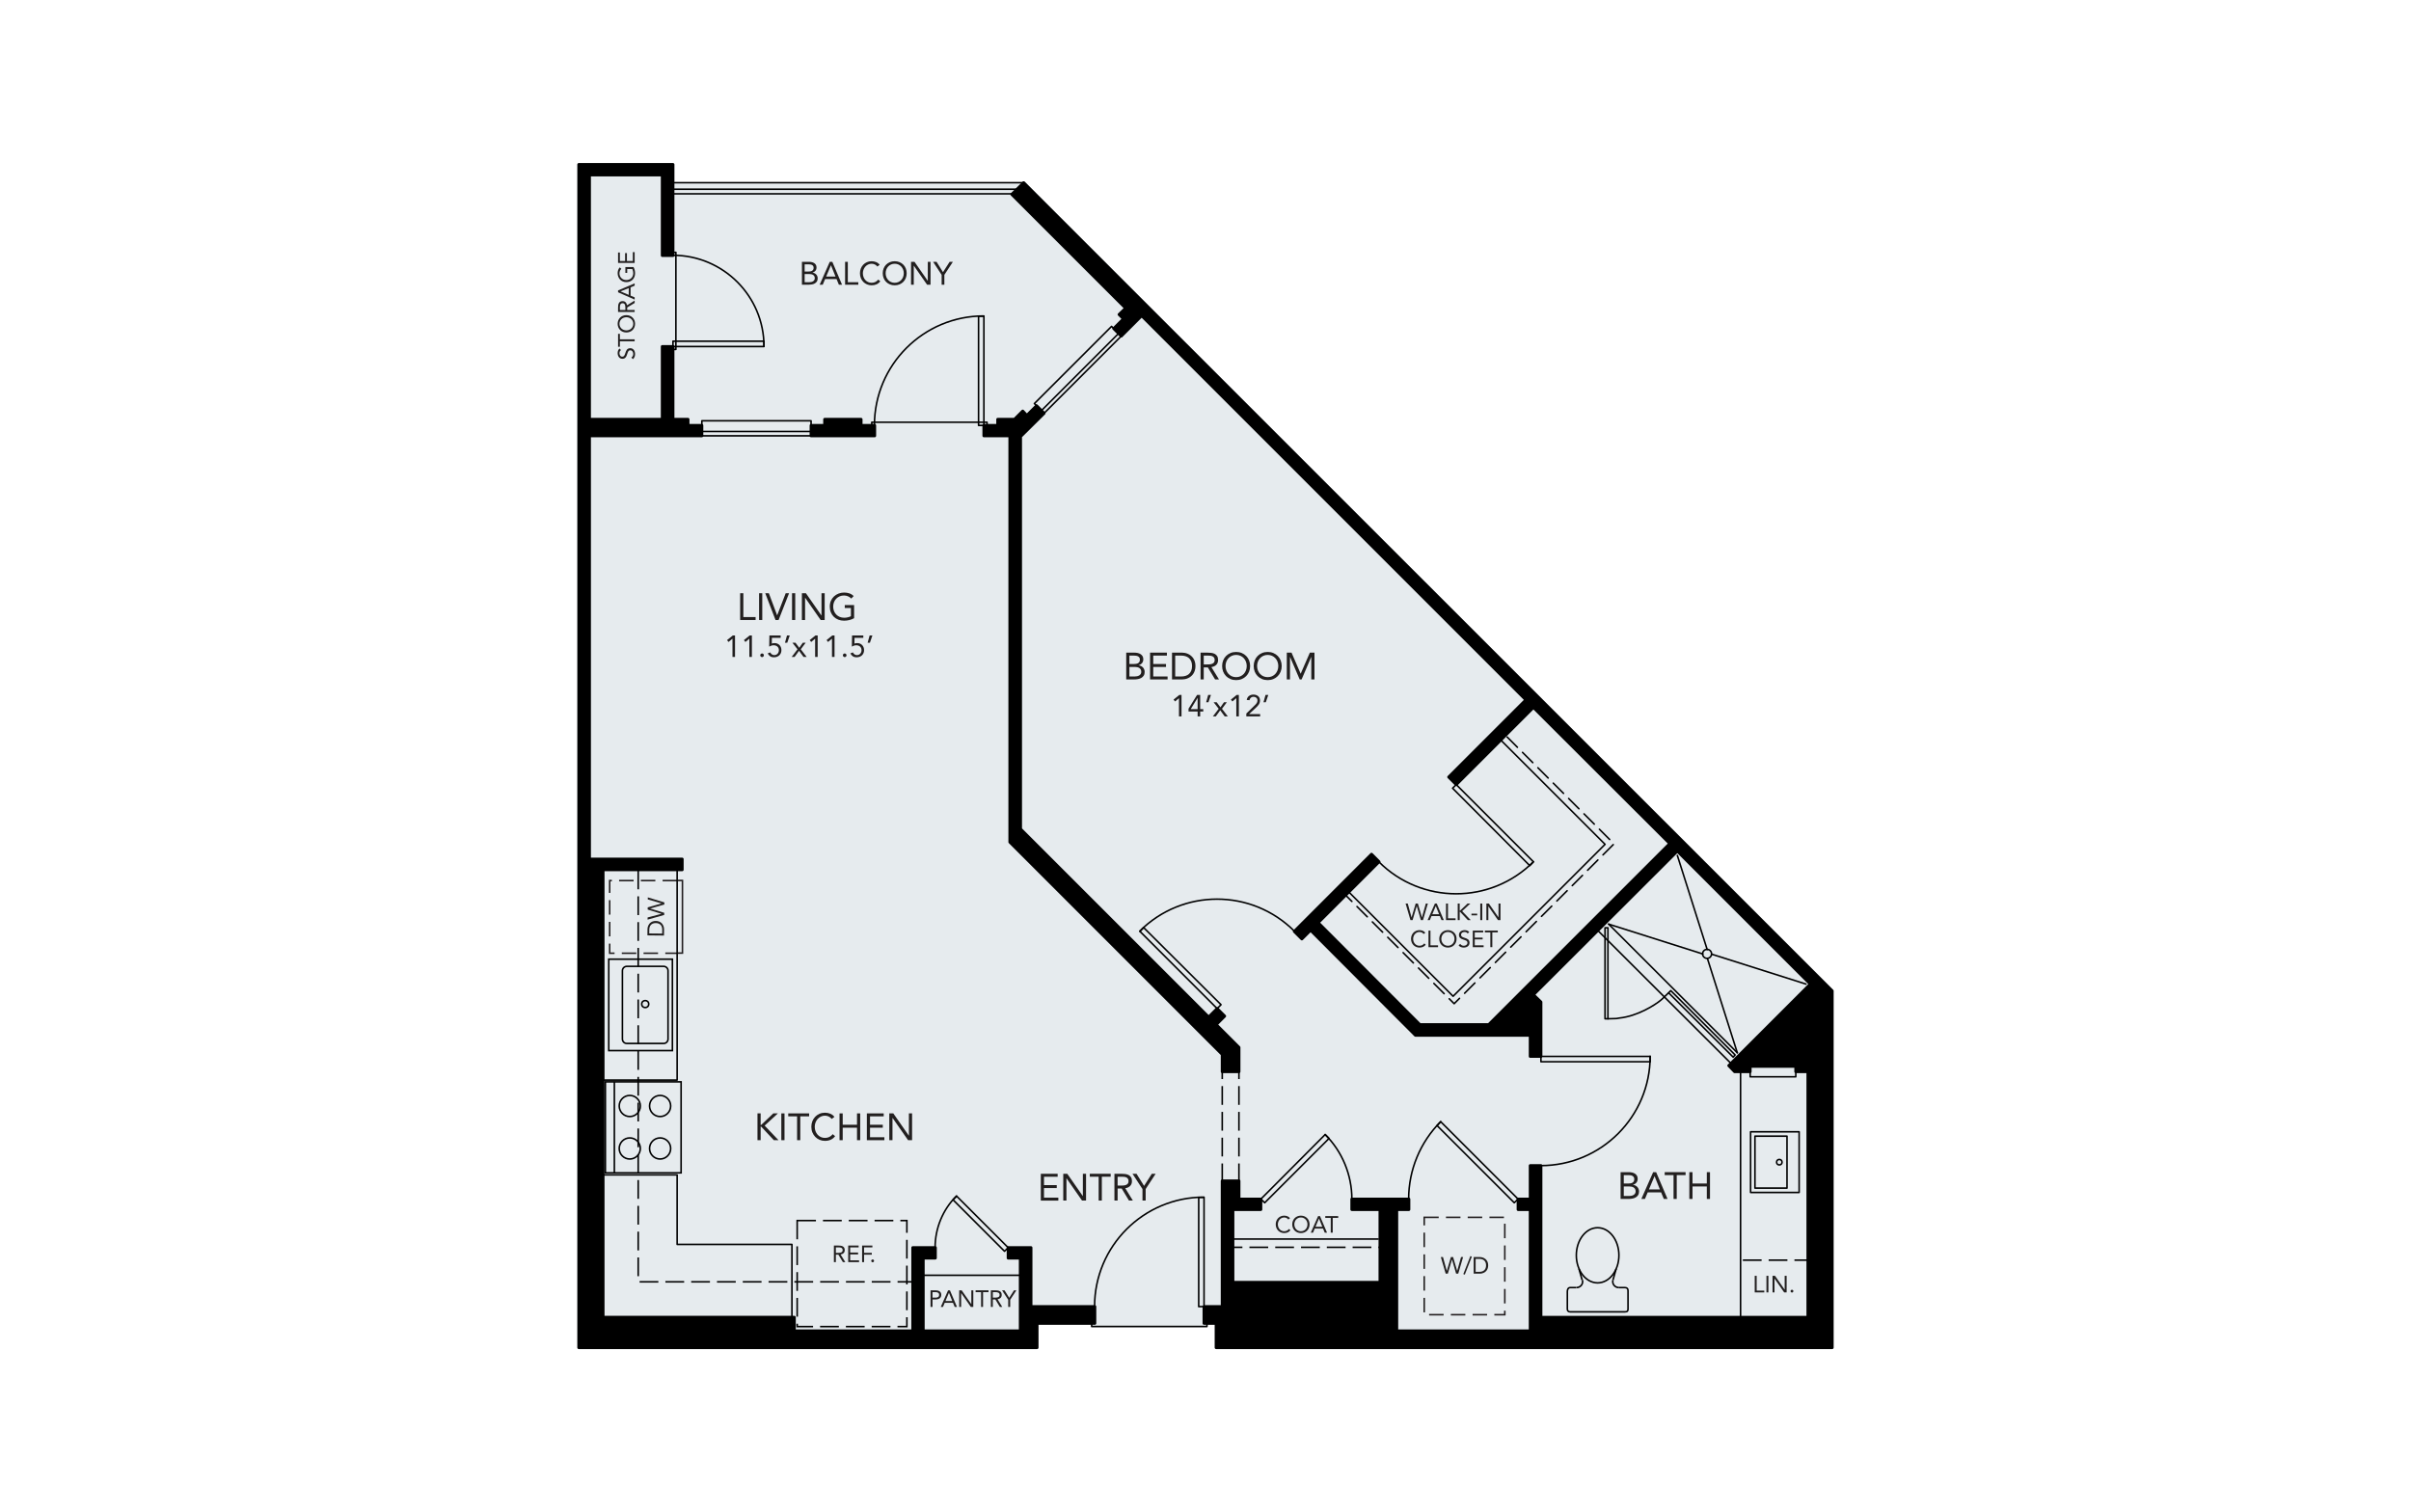 <?xml version="1.0" encoding="UTF-8"?><svg xmlns="http://www.w3.org/2000/svg" viewBox="0 0 998 626"><defs><style>.cls-1,.cls-2{stroke:#231f20;}.cls-1,.cls-2,.cls-3,.cls-4,.cls-5,.cls-6,.cls-7{fill:none;stroke-width:.65px;}.cls-1,.cls-2,.cls-3,.cls-5{stroke-miterlimit:10;}.cls-1,.cls-4{stroke-dasharray:6 3;}.cls-8{isolation:isolate;}.cls-9{fill:#e6ebee;}.cls-10{fill:#211e1f;}.cls-11{fill:#fff;}.cls-3{stroke-dasharray:7.766 2.912;}.cls-3,.cls-4,.cls-5,.cls-6,.cls-7{stroke:#000;}.cls-4,.cls-6,.cls-7{stroke-linecap:round;stroke-linejoin:round;}.cls-12,.cls-7{mix-blend-mode:darken;}.cls-13{fill:#221f1f;}</style></defs><g class="cls-8"><g id="backgrounds"><rect class="cls-11" x="-15" y="-13" width="1028" height="652"/></g><g id="floorplans"><path class="cls-9" d="M424.074,75.145c-.033-.021-.062-.05-.097-.064-.034-.014-.071-.015-.107-.022-.04-.008-.078-.023-.119-.023-.044-0-.086.015-.129.024-.033.007-.066.006-.098.019-.045.018-.083.051-.124.08-.025.018-.053.027-.075.049l-.004.004s-.001 0-.001.001c-0.0 0-0.0.001-.001.001l-.156.153h-143.994v-7.263c0-.333-.27-.603-.603-.603h-38.983c-.333,0-.603.27-.603.603v489.794c0,.333.27.603.603.603h189.689c.333,0,.603-.27.603-.603v-9.444h21.731v.703c0,.15.122.272.272.272h47.724c.15,0,.272-.122.272-.272v-.703h2.943v9.444c0,.333.27.603.603.603h254.994c.333,0,.603-.27.603-.603v-147.692c0-.004-.003-.008-.003-.013-.002-.074-.015-.148-.044-.218-.03-.072-.074-.137-.128-.192-.001-.001-.001-.002-.002-.003h-0S424.174,75.212,424.174,75.212c-.029-.029-.066-.044-.1-.066Z"/><path class="cls-12" d="M423.044,342.942v-162.002c.029-.017.058-.035.084-.057.012-.01.027-.014.038-.025l.002-.002s.001-.001.001-.001l9.441-9.341s0-.001.001-.001c.001-.001.001-.001.002-.001.036-.036.057-.081.082-.124.015-.026.038-.047.049-.074.016-.039.017-.081.025-.122.006-.035.02-.069.02-.104 0-.045-.015-.088-.025-.132-.007-.032-.006-.064-.018-.095-.02-.051-.057-.095-.092-.14-.015-.019-.021-.042-.039-.059-0-0-.001-0-.001-.001-.001-.001-.001-.001-.001-.002l-3.114-3.115c-.235-.235-.617-.235-.853,0l-3.581,3.581-1.282-1.357c-.002-.002-.005-.003-.006-.005-.002-.002-.003-.006-.005-.008-.029-.029-.066-.043-.099-.065-.031-.021-.059-.048-.093-.062-.038-.016-.078-.019-.118-.027-.036-.007-.07-.02-.107-.021-.041-.001-.08.012-.12.02-.036.007-.072.007-.107.021-.04.015-.073.044-.11.069-.029.019-.061.03-.086.054-.002.002-.003.004-.005.006-.002.002-.006.003-.008.005l-3.24,3.24h-6.683c-.333,0-.603.27-.603.603v1.909h-5.124c-.333,0-.603.27-.603.603v4.32c0,.333.27.603.603.603h10.147v167.585c0,.079.016.157.047.23.03.072.074.138.128.193.001.001.001.002.002.003l87.735,87.735v6.884c0,.333.27.603.603.603h6.932c.333,0,.603-.27.603-.603v-10.047c0-.079-.016-.157-.047-.23-.03-.072-.074-.138-.128-.193-.001-.001-.001-.002-.002-.003h-0s-9.018-9.018-9.018-9.018l3.091-3.091c.235-.235.235-.617,0-.852l-3.115-3.114c-.235-.235-.617-.235-.853,0l-3.093,3.092-77.259-77.265Z"/><path class="cls-12" d="M429.876,557.897v-9.444h23.309c.333,0,.603-.27.603-.603v-6.933c0-.333-.27-.603-.603-.603h-25.821v-23.812c0-.333-.27-.603-.603-.603h-9.444c-.333,0-.603.27-.603.603v4.32c0,.333.27.603.603.603h4.42v28.936h-38.982v-28.936h4.42c.333,0,.603-.27.603-.603v-4.32c0-.333-.27-.603-.603-.603h-9.344c-.333,0-.603.27-.603.603v33.859h-47.824v-5.024c0-.333-.27-.603-.603-.603h-78.568v-184.063h32.151c.333,0,.603-.27.603-.603v-4.42c0-.333-.27-.603-.603-.603h-37.777v-174.015h45.915c.333,0,.603-.27.603-.603v-4.32c0-.333-.27-.603-.603-.603h-5.124v-1.909c0-.333-.27-.603-.603-.603h-5.626v-29.538c0-.333-.27-.603-.603-.603h-4.42c-.333,0-.603.27-.603.603v29.538h-28.935v-99.968h28.935v32.753c0,.333.27.603.603.603h4.42c.333,0,.603-.27.603-.603v-37.676c0-.333-.27-.603-.603-.603h-38.983c-.333,0-.603.27-.603.603v489.794c0,.333.27.603.603.603h189.689c.333,0,.603-.27.603-.603Z"/><path class="cls-12" d="M424.074,75.145c-.033-.021-.062-.05-.097-.064-.034-.014-.071-.015-.107-.022-.04-.008-.078-.023-.119-.023-.044-0-.086.015-.129.024-.033.007-.066.006-.098.019-.045.018-.083.051-.124.08-.025.018-.053.027-.075.049l-.004.004s-.001 0-.001.001c-0.0 0-0.0.001-.001.001l-4.918,4.818c-.001.001-.001.001-.001.002-.001.001-.002.001-.003.002-.034.034-.051.075-.075.114-.018.028-.043.053-.055.083-.017.041-.019.086-.026.129-.006.033-.019.064-.019.097-0.0.046.015.089.025.134.007.031.006.063.018.092.018.044.051.082.079.122.018.025.028.054.05.077.001.001.001.001.002.001.001.001.001.002.002.003l46.687,46.686-2.27,2.186c-.001.001-.002.003-.003.004-.002.002-.004.002-.005.004-.031.031-.046.069-.069.104-.02.031-.046.057-.06.09-.016.039-.018.081-.026.121-.007.035-.02.069-.02.105-0.0.04.013.079.021.118.007.036.007.073.021.108.015.039.045.072.069.108.02.03.031.063.057.089.001.001.003.002.004.003.002.002.002.004.004.005l1.382,1.382-3.593,3.593c-.235.235-.235.617,0,.853l3.115,3.114c.118.118.272.177.426.177s.309-.059.426-.177l8.013-8.013,158.193,158.192-31.524,31.524c-.235.235-.235.617,0,.852l3.115,3.114c.118.118.272.177.426.177s.309-.059.426-.177l31.523-31.523,55.611,55.512-74.348,74.348h-28.033l-41.496-41.595,24.793-24.793c.235-.235.235-.617,0-.852l-3.115-3.114c-.235-.235-.617-.235-.853,0l-31.949,31.95c-.235.235-.235.617,0,.852l3.114,3.114c.118.118.272.177.426.177s.309-.059.426-.177l3.19-3.19,42.977,43.077c.007.007.017.009.024.016.051.046.107.087.172.114.074.031.152.047.231.047h46.919v8.139c0,.333.27.603.603.603h4.421c.333,0,.603-.27.603-.603v-22.505c0-.002-.001-.003-.001-.005-.001-.065-.017-.129-.039-.192-.004-.012-.003-.027-.008-.039-.004-.01-.014-.018-.019-.029-.03-.06-.066-.118-.114-.165-.001-.001-.002-.003-.003-.004l-2.674-2.587,58.719-58.62,54.206,54.206-33.323,33.323-.009.009c-.027.027-.04.061-.061.092-.023.034-.053.065-.068.103-.015.037-.017.077-.025.116-.007.037-.021.072-.021.11-0.0.039.013.077.02.115.007.038.008.076.022.112.013.033.039.061.058.092.022.035.037.074.067.105l2.411,2.512c.002.002.004.002.006.004.056.057.122.103.196.134.074.031.154.047.233.047h6.43c.333,0,.603-.27.603-.603v-1.607h17.683v1.607c0,.333.27.603.603.603h4.42v100.472h-109.312v-62.192c0-.333-.27-.603-.603-.603h-4.421c-.333,0-.603.27-.603.603v13.262h-4.42c-.333,0-.603.27-.603.603v4.32c0,.333.27.603.603.603h4.42v49.03h-54.053v-22.003c0-.333-.27-.603-.603-.603h-1.909v1.763h1.909c.333,0,.603-.27.603-.603v-27.585h4.42c.333,0,.603-.27.603-.603v-4.32c0-.333-.27-.603-.603-.603h-23.61c-.333,0-.603.27-.603.603v4.32c0,.333.27.603.603.603h11.052v28.936h-59.679v-28.936h10.951c.333,0,.603-.27.603-.603v-4.32c0-.333-.27-.603-.603-.603h-8.44v-6.933c0-.333-.27-.603-.603-.603h-6.932c-.333,0-.603.27-.603.603v51.441h-6.932c-.333,0-.603.27-.603.603v6.933c0,.333.27.603.603.603h4.42v9.444c0,.333.27.603.603.603h254.994c.333,0,.603-.27.603-.603v-147.692c0-.004-.003-.008-.003-.013-.002-.074-.015-.148-.044-.218-.03-.072-.074-.137-.128-.192-.001-.001-.001-.002-.002-.003h-0S424.174,75.212,424.174,75.212c-.029-.029-.066-.044-.1-.066Z"/><path class="cls-12" d="M356.432,172.994h-15.071c-.333,0-.603.27-.603.603v1.909h-5.023c-.333,0-.603.27-.603.603v4.32c0,.333.27.603.603.603h26.323c.333,0,.603-.27.603-.603v-4.32c0-.333-.27-.603-.603-.603h-5.024v-1.909c0-.333-.27-.603-.603-.603Z"/><rect class="cls-5" x="250.589" y="447.868" width="31.346" height="37.676"/><line class="cls-5" x1="254.306" y1="447.868" x2="254.306" y2="485.545"/><path class="cls-5" d="M268.875,457.864c0-2.414,1.957-4.369,4.371-4.369s4.369,1.956,4.369,4.369-1.956,4.371-4.369,4.371-4.371-1.957-4.371-4.371"/><path class="cls-5" d="M256.316,457.864c0-2.414,1.957-4.369,4.371-4.369s4.369,1.956,4.369,4.369-1.956,4.371-4.369,4.371-4.371-1.957-4.371-4.371"/><path class="cls-5" d="M256.316,475.447c0-2.414,1.957-4.369,4.371-4.369s4.369,1.956,4.369,4.369-1.956,4.371-4.369,4.371-4.371-1.957-4.371-4.371"/><path class="cls-5" d="M268.875,475.447c0-2.414,1.957-4.369,4.371-4.369s4.369,1.956,4.369,4.369-1.956,4.371-4.369,4.371-4.371-1.957-4.371-4.371"/><polyline class="cls-1" points="280.273 364.551 252.366 364.551 252.366 394.622 280.273 394.622"/><polyline class="cls-2" points="280.483 394.567 282.492 394.567 282.492 364.505 280.483 364.505"/><rect class="cls-5" x="246.239" y="402.837" width="37.842" height="26.345" transform="translate(-150.851 681.169) rotate(-90)"/><path class="cls-5" d="M276.523,418.881v11.287c0,.995-.814,1.808-1.808,1.808h-15.266c-.995,0-1.808-.814-1.808-1.808v-11.287s0-17.017,0-17.017c0-.995.814-1.808,1.808-1.808h15.266c.995,0,1.808.814,1.808,1.808v17.017Z"/><circle class="cls-5" cx="267.082" cy="415.67" r="1.449"/><line class="cls-5" x1="668.973" y1="525.303" x2="667.668" y2="529.926"/><path class="cls-5" d="M670.129,533.04c-.801,0-1.557-.36-2.041-.973-.484-.613-.643-1.41-.427-2.15"/><line class="cls-5" x1="653.601" y1="525.303" x2="654.908" y2="529.926"/><path class="cls-5" d="M655.014,529.917c.216.741.057,1.537-.427,2.15-.484.613-1.24.973-2.041.973"/><path class="cls-5" d="M670.078,533.04h2.512c.935,0,1.307.466,1.307,1.306v7.535c0,.764-.208,1.205-1.307,1.205h-22.606c-.87,0-1.205-.493-1.205-1.205v-7.228c0-.779.314-1.614,1.205-1.614h2.512"/><path class="cls-5" d="M661.313,508.257c4.868,0,8.816,5.113,8.816,11.42s-3.948,11.42-8.816,11.42-8.817-5.113-8.817-11.42,3.948-11.42,8.817-11.42Z"/><rect class="cls-6" x="724.632" y="468.542" width="20.094" height="25.118"/><rect class="cls-6" x="726.441" y="470.35" width="13.262" height="21.501"/><circle class="cls-6" cx="736.527" cy="481.125" r="1.133"/><rect class="cls-1" x="589.535" y="503.961" width="33.358" height="40.307"/><polyline class="cls-4" points="555.35 368.932 601.931 415.513 668.099 349.344 622.26 303.504"/><polyline class="cls-6" points="620.494 305.641 664.392 349.539 601.491 412.441 557.222 368.171"/><line class="cls-7" x1="278.567" y1="75.638" x2="423.748" y2="75.638"/><line class="cls-7" x1="278.567" y1="80.247" x2="423.748" y2="80.247"/><line class="cls-7" x1="278.567" y1="78.34" x2="423.748" y2="78.34"/><polyline class="cls-7" points="451.879 547.85 451.879 549.157 499.603 549.157 499.603 547.85"/><polyline class="cls-7" points="417.317 516.504 396.018 495.204 394.51 496.711 415.81 518.011 417.317 516.504"/><path class="cls-7" d="M395.919,495.105c-5.662,5.662-8.843,13.341-8.843,21.349"/><line class="cls-7" x1="717.03" y1="440.758" x2="661.093" y2="384.921"/><path class="cls-7" d="M707.937,393.57c-.726-.726-1.903-.726-2.629,0-.726.726-.726,1.903,0,2.629.726.726,1.903.726,2.629,0,.726-.726.726-1.903,0-2.629"/><line class="cls-7" x1="719.131" y1="435.826" x2="706.773" y2="396.843"/><line class="cls-7" x1="708.582" y1="395.034" x2="747.564" y2="407.392"/><line class="cls-7" x1="665.882" y1="382.576" x2="704.864" y2="394.934"/><line class="cls-7" x1="706.673" y1="393.126" x2="694.315" y2="354.143"/><line class="cls-7" x1="719.131" y1="435.826" x2="665.882" y2="382.576"/><polyline class="cls-7" points="665.58 421.76 664.375 421.76 664.375 384.083 665.58 384.083 665.58 421.76"/><polyline class="cls-7" points="717.423 437.634 718.227 436.73 691.602 410.105 690.698 411.009 717.423 437.634"/><path class="cls-7" d="M690.698,411.009l-2.512,2.411-.804.703c-2.289,1.901-9.498,6.544-17.08,7.334l-1.206.201-3.517.101"/><polyline class="cls-7" points="637.851 437.333 683.062 437.333 683.062 439.543 637.851 439.543 637.851 437.333"/><path class="cls-7" d="M637.8,482.545c24.997,0,45.262-20.265,45.262-45.262"/><polyline class="cls-7" points="628.406 496.409 596.356 464.359 594.849 465.967 626.799 497.916 628.406 496.409"/><path class="cls-7" d="M596.351,464.354c-8.488,8.488-13.257,20.001-13.257,32.005"/><polyline class="cls-7" points="521.907 496.409 548.532 469.684 550.14 471.292 523.515 497.916 521.907 496.409"/><path class="cls-7" d="M559.584,496.359c0-10.006-3.975-19.602-11.05-26.677"/><polyline class="cls-7" points="503.823 417.54 471.873 385.59 473.38 383.983 505.43 415.932 503.823 417.54"/><path class="cls-7" d="M535.778,385.485c-17.676-17.676-46.334-17.676-64.01,0"/><polyline class="cls-7" points="498.397 540.918 498.397 495.706 496.187 495.706 496.187 540.918 498.397 540.918"/><path class="cls-7" d="M498.347,495.606c-24.997,0-45.262,20.265-45.262,45.262"/><polyline class="cls-7" points="407.27 176.109 407.27 130.897 405.06 130.897 405.06 176.109 407.27 176.109"/><path class="cls-7" d="M407.22,130.797c-24.997,0-45.262,20.265-45.262,45.262"/><polyline class="cls-7" points="602.786 324.806 634.736 356.755 633.229 358.363 601.279 326.313 602.786 324.806"/><path class="cls-7" d="M570.731,356.76c17.676,17.676,46.334,17.676,64.01,0"/><polyline class="cls-7" points="724.456 441.452 724.456 445.772 743.345 445.772 743.345 441.452 724.456 441.452"/><polyline class="cls-7" points="278.567 143.456 316.244 143.456 316.244 141.246 278.567 141.246 278.567 143.456"/><path class="cls-7" d="M316.244,143.406c0-20.836-16.891-37.727-37.727-37.727"/><polyline class="cls-7" points="278.567 104.473 279.773 104.473 279.773 144.662 278.567 144.662"/><polyline class="cls-7" points="408.576 176.109 408.576 174.803 360.853 174.803 360.853 176.109"/><polyline class="cls-7" points="290.523 180.429 335.735 180.429 335.735 174.2 290.523 174.2 290.523 180.429"/><line class="cls-7" x1="335.735" y1="178.621" x2="290.523" y2="178.621"/><polyline class="cls-7" points="432.187 171.085 464.137 139.136 461.022 136.021"/><line class="cls-7" x1="463.031" y1="138.031" x2="431.082" y2="169.98"/><polyline class="cls-7" points="461.022 136.021 460.118 135.117 428.168 167.067 429.072 167.971"/><rect class="cls-3" x="329.983" y="505.294" width="45.408" height="43.893"/><line class="cls-6" x1="507.771" y1="512.94" x2="570.458" y2="512.94"/><line class="cls-3" x1="506.507" y1="516.365" x2="572.425" y2="516.365"/><line class="cls-6" x1="720.48" y1="442.75" x2="720.48" y2="549.082"/><line class="cls-3" x1="505.933" y1="489.427" x2="505.933" y2="443.587"/><line class="cls-3" x1="512.841" y1="489.427" x2="512.841" y2="443.587"/><line class="cls-6" x1="424.301" y1="527.941" x2="381.392" y2="527.941"/><polyline class="cls-3" points="379.298 530.662 264.176 530.662 264.176 359.025"/><polyline class="cls-6" points="327.807 546.361 327.807 515.173 280.293 515.173 280.293 486.392 249.105 486.392"/><polyline class="cls-6" points="249.105 447.146 280.293 447.146 280.293 359.234"/><line class="cls-3" x1="721.428" y1="521.677" x2="754.744" y2="521.677"/><path class="cls-10" d="M489.073,296.589h-1.055v-7.535h-.025l-1.595,1.344-.628-.766,2.387-1.935h.917v8.892Z"/><path class="cls-10" d="M496.796,293.576h1.281v.98h-1.281v2.034h-1.055v-2.034h-3.768v-1.168l3.529-5.689h1.294v5.878ZM495.741,288.929h-.025l-2.838,4.647h2.863v-4.647Z"/><path class="cls-10" d="M500.225,290.712h-.954l.841-3.015h1.143l-1.03,3.015Z"/><path class="cls-10" d="M504.457,293.425l-2.11-2.713h1.281l1.557,2.11,1.469-2.11h1.194l-2.022,2.713,2.424,3.164h-1.294l-1.859-2.536-1.834,2.536h-1.218l2.411-3.164Z"/><path class="cls-10" d="M512.809,296.589h-1.055v-7.535h-.025l-1.595,1.344-.628-.766,2.387-1.935h.917v8.892Z"/><path class="cls-10" d="M515.898,295.384l3.353-3.266c.209-.201.394-.387.553-.558.159-.172.291-.339.396-.503s.182-.333.232-.509c.051-.176.075-.372.075-.59,0-.234-.042-.443-.125-.628-.084-.184-.2-.341-.346-.471-.146-.129-.318-.23-.514-.301-.197-.071-.409-.107-.634-.107-.452,0-.825.13-1.118.389-.293.26-.482.603-.565,1.03l-1.143-.101c.058-.36.169-.68.333-.961s.368-.513.616-.697c.247-.184.525-.324.835-.42s.644-.145,1.005-.145c.368,0,.715.052,1.042.157.326.105.613.258.86.459.247.2.444.452.59.753.146.302.22.649.22,1.042,0,.352-.048.67-.145.955s-.227.546-.389.785c-.164.238-.347.464-.553.678s-.421.425-.647.634l-2.738,2.574v.025h4.534v.98h-5.727v-1.205Z"/><path class="cls-10" d="M523.961,290.712h-.954l.841-3.015h1.143l-1.03,3.015Z"/><path class="cls-10" d="M304.254,271.957h-1.055v-7.535h-.025l-1.595,1.343-.628-.766,2.386-1.934h.917v8.892Z"/><path class="cls-10" d="M311.237,271.957h-1.055v-7.535h-.025l-1.595,1.343-.628-.766,2.386-1.934h.917v8.892Z"/><path class="cls-10" d="M315.444,270.525c.209,0,.387.073.534.22.146.146.22.324.22.533s-.077.388-.232.534-.329.22-.521.22-.366-.074-.521-.22-.232-.325-.232-.534.073-.387.22-.533c.147-.147.325-.22.534-.22Z"/><path class="cls-10" d="M323.142,264.045h-3.63l-.038,2.399c.167-.084.354-.141.559-.17.205-.029.4-.043.584-.043.427,0,.814.073,1.161.219.347.147.647.352.898.616.251.264.444.574.578.93.134.356.201.743.201,1.161,0,.444-.077.848-.232,1.212-.155.364-.368.674-.641.929-.272.256-.594.455-.967.597-.373.142-.777.213-1.212.213-.678,0-1.224-.146-1.639-.44-.414-.293-.743-.686-.986-1.18l1.055-.402c.151.335.371.605.659.81.289.205.622.307.998.307.268,0,.517-.048.747-.144.23-.097.431-.235.603-.414.171-.18.307-.396.408-.647.101-.252.151-.532.151-.842,0-.326-.056-.615-.17-.866-.113-.252-.268-.463-.465-.634s-.429-.302-.697-.389c-.268-.088-.557-.132-.866-.132-.301,0-.611.052-.929.157-.319.105-.612.236-.879.395l.088-4.621h4.659v.98Z"/><path class="cls-10" d="M325.88,266.079h-.955l.841-3.014h1.143l-1.03,3.014Z"/><path class="cls-10" d="M330.112,268.792l-2.11-2.713h1.281l1.557,2.11,1.469-2.11h1.193l-2.022,2.713,2.424,3.165h-1.294l-1.859-2.537-1.833,2.537h-1.218l2.411-3.165Z"/><path class="cls-10" d="M338.464,271.957h-1.055v-7.535h-.025l-1.595,1.343-.628-.766,2.386-1.934h.917v8.892Z"/><path class="cls-10" d="M345.446,271.957h-1.055v-7.535h-.025l-1.595,1.343-.628-.766,2.386-1.934h.917v8.892Z"/><path class="cls-10" d="M349.654,270.525c.209,0,.387.073.534.22.146.146.22.324.22.533s-.077.388-.232.534-.329.22-.521.22-.366-.074-.521-.22-.232-.325-.232-.534.073-.387.22-.533c.147-.147.325-.22.534-.22Z"/><path class="cls-10" d="M357.352,264.045h-3.63l-.038,2.399c.167-.084.354-.141.559-.17.205-.029.4-.043.584-.043.427,0,.814.073,1.161.219.347.147.647.352.898.616.251.264.444.574.578.93.134.356.201.743.201,1.161,0,.444-.077.848-.232,1.212-.155.364-.368.674-.641.929-.272.256-.594.455-.967.597-.373.142-.777.213-1.212.213-.678,0-1.224-.146-1.639-.44-.414-.293-.743-.686-.986-1.18l1.055-.402c.151.335.371.605.659.81.289.205.622.307.998.307.268,0,.517-.048.747-.144.23-.097.431-.235.603-.414.171-.18.307-.396.408-.647.101-.252.151-.532.151-.842,0-.326-.056-.615-.17-.866-.113-.252-.268-.463-.465-.634s-.429-.302-.697-.389c-.268-.088-.557-.132-.866-.132-.301,0-.611.052-.929.157-.319.105-.612.236-.879.395l.088-4.621h4.659v.98Z"/><path class="cls-10" d="M360.09,266.079h-.955l.841-3.014h1.143l-1.03,3.014Z"/><path class="cls-13" d="M306.381,245.585h1.316v9.869h5.076v1.222h-6.392v-11.09Z"/><path class="cls-13" d="M314.214,245.585h1.316v11.09h-1.316v-11.09Z"/><path class="cls-13" d="M316.768,245.585h1.488l3.415,9.117h.032l3.525-9.117h1.394l-4.339,11.09h-1.269l-4.246-11.09Z"/><path class="cls-13" d="M327.859,245.585h1.316v11.09h-1.316v-11.09Z"/><path class="cls-13" d="M331.932,245.585h1.661l6.423,9.211h.032v-9.211h1.316v11.09h-1.661l-6.423-9.211h-.032v9.211h-1.316v-11.09Z"/><path class="cls-13" d="M353.551,255.923c-.637.356-1.308.617-2.013.783-.705.167-1.418.252-2.139.252-.867,0-1.661-.142-2.381-.423-.72-.281-1.345-.679-1.872-1.19s-.937-1.125-1.23-1.841c-.292-.715-.439-1.506-.439-2.373,0-.878.154-1.673.462-2.389.308-.715.734-1.326,1.277-1.833.543-.507,1.175-.901,1.895-1.182.721-.283,1.499-.423,2.334-.423.731,0,1.433.11,2.107.329s1.277.595,1.809,1.128l-.987,1.034c-.376-.407-.833-.72-1.371-.939-.538-.221-1.089-.33-1.653-.33-.637,0-1.227.116-1.77.345-.543.231-1.016.548-1.418.957-.402.407-.715.893-.94,1.455-.225.564-.337,1.181-.337,1.849,0,.657.112,1.269.337,1.833.224.564.538,1.052.94,1.465.402.412.885.733,1.449.963.564.229,1.185.343,1.864.343.449,0,.919-.054,1.41-.164s.94-.268,1.347-.477v-3.4h-2.554v-1.222h3.869v5.45Z"/><path class="cls-13" d="M331.947,108.386h2.893c.393,0,.777.04,1.153.121.375.08.71.212,1.004.395s.533.422.717.716c.183.295.275.661.275,1.099,0,.553-.15,1.011-.449,1.373-.299.362-.703.619-1.212.77v.027c.303.027.587.105.85.235.264.129.491.297.683.502.192.206.341.445.449.717.107.272.161.565.161.877,0,.527-.11.96-.328,1.299-.219.339-.505.61-.857.81-.353.201-.75.342-1.192.423-.442.08-.882.12-1.319.12h-2.827v-9.485ZM333.072,112.404h1.554c.268,0,.529-.017.784-.053.255-.036.484-.11.69-.222.205-.111.37-.267.495-.469s.188-.467.188-.797c0-.294-.059-.533-.174-.716-.116-.183-.27-.329-.462-.436s-.411-.181-.656-.221c-.246-.04-.494-.06-.744-.06h-1.675v2.974ZM333.072,116.825h1.902c.277,0,.551-.029.824-.087s.518-.152.737-.282c.219-.129.395-.298.529-.509s.201-.467.201-.77c0-.33-.065-.608-.194-.831s-.299-.402-.509-.535c-.21-.134-.451-.228-.723-.281-.273-.054-.551-.081-.837-.081h-1.929v3.376Z"/><path class="cls-13" d="M343.466,108.386h1.058l4.032,9.485h-1.313l-.964-2.331h-4.742l-.978,2.331h-1.273l4.179-9.485ZM343.976,109.833h-.027l-1.969,4.661h3.872l-1.876-4.661Z"/><path class="cls-13" d="M349.816,108.386h1.125v8.44h4.34v1.045h-5.465v-9.485Z"/><path class="cls-13" d="M363.159,110.341c-.286-.384-.639-.672-1.058-.864-.42-.191-.857-.288-1.313-.288-.527,0-1.011.107-1.454.321-.442.215-.824.503-1.145.864-.322.362-.572.782-.75,1.259-.179.478-.268.976-.268,1.494,0,.553.089,1.069.268,1.547.178.478.426.894.743,1.246.317.353.697.632,1.139.837.442.206.931.308,1.467.308.58,0,1.099-.114,1.554-.342.455-.227.853-.556,1.192-.984l.844.71c-.428.572-.944.992-1.547,1.259-.603.268-1.284.402-2.043.402-.679,0-1.313-.125-1.902-.375-.59-.25-1.101-.596-1.534-1.038-.433-.442-.773-.966-1.018-1.574-.246-.607-.368-1.272-.368-1.996,0-.697.118-1.348.355-1.956s.57-1.134.998-1.581c.428-.446.937-.8,1.527-1.059.59-.258,1.237-.388,1.943-.388.643,0,1.261.116,1.855.348.594.232,1.092.612,1.494,1.139l-.978.71Z"/><path class="cls-13" d="M370.352,118.111c-.723,0-1.386-.125-1.989-.375-.603-.25-1.125-.596-1.567-1.038-.442-.442-.786-.969-1.031-1.581s-.368-1.275-.368-1.989.123-1.378.368-1.989.59-1.139,1.031-1.581c.442-.442.965-.788,1.567-1.038.603-.25,1.266-.375,1.989-.375.724,0,1.387.125,1.989.375.603.25,1.125.596,1.567,1.038.442.442.786.969,1.031,1.581s.368,1.275.368,1.989-.123,1.378-.368,1.989-.589,1.139-1.031,1.581c-.442.442-.964.788-1.567,1.038-.603.25-1.266.375-1.989.375ZM370.352,117.067c.553,0,1.06-.102,1.52-.308.46-.205.855-.486,1.186-.844s.588-.775.771-1.253c.183-.477.274-.989.274-1.534s-.092-1.056-.274-1.534c-.183-.477-.44-.895-.771-1.253s-.726-.639-1.186-.844-.967-.308-1.52-.308-1.06.103-1.52.308-.855.486-1.186.844-.588.775-.77,1.253c-.183.478-.275.989-.275,1.534s.092,1.056.275,1.534c.183.477.44.895.77,1.253s.726.639,1.186.844c.46.206.967.308,1.52.308Z"/><path class="cls-13" d="M377.117,108.386h1.42l5.492,7.877h.027v-7.877h1.125v9.485h-1.42l-5.492-7.877h-.027v7.877h-1.125v-9.485Z"/><path class="cls-13" d="M389.776,113.784l-3.537-5.399h1.433l2.666,4.287,2.746-4.287h1.353l-3.537,5.399v4.086h-1.125v-4.086Z"/><path class="cls-13" d="M581.826,374.053h.902l1.562,5.703h.019l1.688-5.703h.912l1.678,5.703h.019l1.59-5.703h.854l-2.017,6.867h-.883l-1.697-5.819h-.02l-1.707,5.819h-.892l-2.008-6.867Z"/><path class="cls-13" d="M593.958,374.053h.766l2.919,6.867h-.951l-.698-1.688h-3.433l-.708,1.688h-.921l3.026-6.867ZM594.327,375.1h-.019l-1.426,3.375h2.803l-1.358-3.375Z"/><path class="cls-13" d="M598.555,374.053h.814v6.11h3.142v.756h-3.957v-6.867Z"/><path class="cls-13" d="M603.404,374.053h.814v2.968h.117l3.123-2.968h1.174l-3.394,3.133,3.559,3.733h-1.193l-3.268-3.491h-.117v3.491h-.814v-6.867Z"/><path class="cls-13" d="M609.087,378.242h2.376v.698h-2.376v-.698Z"/><path class="cls-13" d="M612.743,374.053h.814v6.867h-.814v-6.867Z"/><path class="cls-13" d="M615.265,374.053h1.028l3.976,5.703h.02v-5.703h.814v6.867h-1.028l-3.976-5.702h-.02v5.702h-.814v-6.867Z"/><path class="cls-13" d="M589.289,386.659c-.207-.278-.462-.486-.766-.625-.304-.139-.621-.208-.951-.208-.381,0-.732.078-1.052.233s-.597.364-.829.625c-.233.262-.414.566-.543.912-.129.346-.194.706-.194,1.081,0,.402.065.774.194,1.12.13.346.309.647.538.902.229.256.504.458.824.607s.674.222,1.062.222c.42,0,.795-.082,1.125-.247.33-.165.617-.402.863-.713l.611.514c-.31.414-.683.717-1.12.912-.436.194-.929.29-1.479.29-.491,0-.951-.09-1.377-.272-.426-.181-.797-.431-1.11-.751-.314-.32-.559-.7-.737-1.14-.178-.439-.267-.921-.267-1.445,0-.504.085-.976.257-1.415.171-.44.412-.822.722-1.145s.679-.579,1.105-.766.895-.281,1.406-.281c.466,0,.913.084,1.343.252.43.168.791.443,1.081.824l-.708.514Z"/><path class="cls-13" d="M591.306,385.243h.814v6.11h3.142v.756h-3.957v-6.867Z"/><path class="cls-13" d="M599.345,392.284c-.524,0-1.004-.09-1.44-.272-.436-.181-.814-.431-1.135-.751-.32-.32-.569-.702-.747-1.144-.178-.443-.267-.923-.267-1.441,0-.517.089-.997.267-1.44s.427-.824.747-1.145c.32-.32.698-.571,1.135-.751.437-.181.917-.272,1.44-.272s1.004.091,1.44.272c.436.181.814.432,1.135.751.32.321.569.702.747,1.145s.267.923.267,1.44c0,.518-.089.998-.267,1.441-.178.442-.427.824-.747,1.144-.32.321-.698.571-1.135.751-.437.181-.917.272-1.44.272ZM599.345,391.527c.401,0,.768-.074,1.101-.222.333-.149.619-.352.858-.612.239-.258.425-.561.558-.907s.199-.715.199-1.11c0-.394-.066-.764-.199-1.11s-.319-.648-.558-.907-.525-.462-.858-.611c-.333-.149-.7-.223-1.101-.223-.401,0-.768.074-1.101.223-.333.149-.619.352-.859.611s-.425.561-.558.907-.199.716-.199,1.11c0,.395.066.764.199,1.11s.319.648.558.907c.239.259.525.463.859.612.333.149.7.222,1.101.222Z"/><path class="cls-13" d="M607.501,386.455c-.136-.22-.317-.379-.543-.48-.227-.101-.462-.15-.708-.15-.181,0-.359.023-.533.068-.175.046-.331.114-.47.204-.139.091-.251.21-.335.359-.084.149-.126.324-.126.524,0,.154.024.292.073.412.048.119.128.227.237.325s.258.187.446.272.417.168.689.252c.265.084.522.175.771.272.249.097.469.219.66.368.191.149.343.334.455.558.113.223.17.503.17.839,0,.343-.068.64-.204.892-.136.253-.315.461-.538.626-.223.164-.48.287-.771.368s-.592.121-.902.121c-.201,0-.401-.017-.601-.053-.2-.035-.393-.091-.577-.164-.184-.074-.357-.172-.519-.291-.162-.119-.3-.267-.417-.442l.698-.572c.149.253.356.443.621.572.265.129.546.194.843.194.175,0,.351-.025.529-.078.178-.051.338-.128.48-.227.142-.101.258-.225.349-.374.09-.149.136-.32.136-.514,0-.213-.036-.386-.107-.518-.071-.133-.181-.248-.33-.344-.149-.097-.336-.185-.562-.262-.227-.078-.491-.168-.795-.272-.246-.077-.472-.166-.679-.267-.207-.1-.387-.223-.538-.368-.152-.145-.272-.321-.359-.524-.087-.204-.131-.447-.131-.732,0-.33.065-.617.194-.863.13-.245.304-.451.524-.616.22-.165.469-.289.747-.374s.569-.126.873-.126c.388,0,.742.06,1.062.179.32.12.606.329.858.625l-.669.582Z"/><path class="cls-13" d="M609.635,385.243h4.316v.757h-3.501v2.153h3.268v.756h-3.268v2.444h3.676v.756h-4.49v-6.867Z"/><path class="cls-13" d="M619.992,386h-2.269v6.109h-.815v-6.109h-2.269v-.757h5.353v.757Z"/><path class="cls-13" d="M345.181,515.637h1.756c.33,0,.657.02.984.058.327.038.62.123.878.253s.469.318.63.567c.161.249.242.586.242,1.013,0,.504-.151.912-.455,1.222-.304.31-.724.507-1.261.591l1.949,3.162h-.999l-1.862-3.084h-1.047v3.084h-.814v-6.867ZM345.995,518.663h.728c.226,0,.46-.006.703-.019.242-.013.465-.055.669-.127.204-.07.372-.181.504-.334s.199-.37.199-.655c0-.246-.048-.442-.145-.591s-.225-.264-.384-.345c-.158-.08-.336-.134-.533-.16-.197-.025-.396-.038-.596-.038h-1.145v2.269Z"/><path class="cls-13" d="M351.106,515.637h4.316v.756h-3.501v2.153h3.268v.757h-3.268v2.443h3.675v.757h-4.49v-6.867Z"/><path class="cls-13" d="M356.857,515.637h4.257v.756h-3.443v2.269h3.2v.757h-3.2v3.084h-.814v-6.867Z"/><path class="cls-13" d="M361.221,521.398c.161,0,.298.056.412.169.113.114.169.251.169.412,0,.162-.06.299-.179.412-.12.114-.254.169-.402.169-.149,0-.283-.056-.403-.169-.119-.113-.179-.25-.179-.412,0-.161.056-.298.17-.412.113-.114.25-.169.412-.169Z"/><path class="cls-13" d="M385.183,534.175h2.036c.317,0,.619.031.907.092s.543.165.766.311c.223.145.401.339.533.581.133.243.199.542.199.897,0,.375-.071.686-.213.931-.142.246-.325.44-.548.582s-.467.242-.732.3c-.265.059-.517.087-.756.087h-1.377v3.084h-.814v-6.867ZM385.997,537.202h1.377c.407,0,.738-.092.994-.276s.383-.47.383-.859c0-.388-.128-.674-.383-.858-.256-.185-.587-.276-.994-.276h-1.377v2.269Z"/><path class="cls-13" d="M392.446,534.175h.766l2.919,6.867h-.951l-.698-1.688h-3.433l-.708,1.688h-.921l3.026-6.867ZM392.815,535.223h-.019l-1.426,3.375h2.803l-1.358-3.375Z"/><path class="cls-13" d="M397.043,534.175h1.028l3.976,5.703h.02v-5.703h.814v6.867h-1.028l-3.976-5.702h-.02v5.702h-.814v-6.867Z"/><path class="cls-13" d="M409.194,534.933h-2.269v6.109h-.815v-6.109h-2.269v-.757h5.353v.757Z"/><path class="cls-13" d="M410.155,534.175h1.755c.33,0,.658.02.984.059.326.038.619.123.878.252.258.129.469.319.63.567.162.249.242.586.242,1.013,0,.504-.152.912-.456,1.222-.304.31-.724.508-1.261.591l1.949,3.162h-.999l-1.862-3.084h-1.047v3.084h-.814v-6.867ZM410.969,537.202h.727c.227,0,.461-.006.703-.02.242-.012.466-.055.669-.126s.372-.182.504-.334c.132-.152.199-.37.199-.655,0-.245-.049-.442-.145-.591s-.225-.263-.383-.344c-.159-.081-.336-.134-.533-.16-.197-.025-.396-.038-.597-.038h-1.144v2.269Z"/><path class="cls-13" d="M417.34,538.084l-2.56-3.908h1.038l1.93,3.104,1.988-3.104h.98l-2.56,3.908v2.958h-.815v-2.958Z"/><path class="cls-13" d="M533.284,504.851c-.207-.278-.462-.487-.766-.626-.304-.139-.621-.208-.951-.208-.381,0-.732.077-1.052.232s-.597.365-.829.626c-.233.262-.414.566-.543.911-.129.347-.194.706-.194,1.081,0,.402.065.775.194,1.12.13.347.309.648.538.903.229.255.504.458.824.607s.674.222,1.062.222c.42,0,.795-.082,1.125-.247.33-.165.617-.402.863-.713l.611.513c-.31.414-.683.718-1.12.912-.436.193-.929.289-1.479.289-.491,0-.951-.09-1.377-.272-.426-.18-.797-.43-1.11-.751s-.559-.7-.737-1.14-.267-.921-.267-1.446c0-.504.085-.976.257-1.415.171-.44.412-.823.722-1.145.31-.324.679-.579,1.105-.767.427-.186.895-.281,1.406-.281.466,0,.913.085,1.343.252.43.168.791.443,1.081.824l-.708.515Z"/><path class="cls-13" d="M538.491,510.475c-.524,0-1.004-.09-1.44-.272-.436-.18-.814-.43-1.135-.751s-.569-.702-.747-1.145-.267-.922-.267-1.441c0-.517.089-.996.267-1.439s.427-.824.747-1.145.698-.571,1.135-.752c.437-.18.917-.272,1.44-.272s1.004.092,1.44.272c.436.181.814.432,1.135.752s.569.702.747,1.145.267.922.267,1.439c0,.518-.089.998-.267,1.441s-.427.824-.747,1.145-.698.571-1.135.751c-.437.181-.917.272-1.44.272ZM538.491,509.719c.401,0,.768-.074,1.101-.222.333-.149.619-.353.858-.612s.425-.561.558-.908c.133-.345.199-.715.199-1.11,0-.394-.066-.764-.199-1.11-.133-.345-.319-.648-.558-.906s-.525-.463-.858-.612c-.333-.149-.7-.222-1.101-.222-.401,0-.768.074-1.101.222-.333.149-.619.353-.859.612s-.425.561-.558.906c-.133.347-.199.716-.199,1.11,0,.396.066.765.199,1.11.133.347.319.649.558.908s.525.463.859.612c.333.149.7.222,1.101.222Z"/><path class="cls-13" d="M545.619,503.435h.766l2.919,6.867h-.951l-.698-1.688h-3.433l-.708,1.688h-.921l3.026-6.867ZM545.987,504.481h-.019l-1.426,3.375h2.803l-1.358-3.375Z"/><path class="cls-13" d="M553.93,504.192h-2.269v6.109h-.815v-6.109h-2.269v-.757h5.353v.757Z"/><path class="cls-13" d="M257.052,144.942c-.22.136-.38.316-.48.543-.101.227-.15.463-.15.708,0,.181.023.359.068.533.045.175.113.332.204.471s.21.25.359.334.323.126.523.126c.155,0,.293-.025.412-.073.12-.048.228-.128.325-.238.097-.11.187-.258.272-.446s.168-.417.252-.688c.084-.265.175-.522.272-.771.097-.249.22-.469.369-.66.149-.191.334-.343.558-.455s.503-.17.839-.17c.343,0,.64.068.892.204.253.136.461.316.625.539.165.222.288.48.369.771.081.29.121.591.121.902,0,.2-.018.401-.053.601-.036.2-.091.393-.165.577-.074.184-.171.357-.29.518-.12.162-.267.301-.442.417l-.572-.698c.252-.149.443-.355.572-.621.129-.265.194-.546.194-.844,0-.174-.025-.351-.078-.528-.051-.178-.128-.338-.228-.48-.1-.142-.224-.258-.373-.349s-.321-.136-.514-.136c-.213,0-.386.035-.518.106s-.248.181-.344.33c-.097.149-.185.337-.263.562-.078.227-.168.491-.272.796-.078.246-.166.472-.267.679-.1.207-.223.387-.369.539-.145.151-.32.272-.523.358-.204.087-.448.132-.733.132-.33,0-.617-.065-.863-.195-.246-.129-.451-.303-.616-.523-.165-.22-.289-.469-.374-.747-.084-.277-.126-.568-.126-.872,0-.388.06-.742.179-1.062.12-.32.329-.606.625-.858l.582.669Z"/><path class="cls-13" d="M256.596,138.202v2.27h6.11v.814h-6.11v2.27h-.756v-5.354h.756Z"/><path class="cls-13" d="M262.88,134.052c0,.523-.091,1.004-.272,1.44-.181.437-.432.815-.751,1.135s-.702.569-1.145.747c-.442.178-.922.267-1.44.267s-.998-.089-1.44-.267c-.443-.177-.825-.427-1.145-.747s-.571-.698-.751-1.135c-.181-.436-.272-.917-.272-1.44,0-.524.09-1.004.272-1.44.181-.437.432-.815.751-1.135.32-.321.702-.569,1.145-.747.442-.178.922-.267,1.44-.267s.998.089,1.44.267c.443.177.825.426,1.145.747.32.32.571.698.751,1.135.181.436.272.916.272,1.44ZM262.124,134.052c0-.401-.074-.768-.223-1.101s-.352-.619-.611-.859c-.258-.239-.561-.425-.907-.558s-.716-.199-1.11-.199-.764.066-1.11.199-.648.319-.907.558c-.258.24-.462.526-.611.859s-.223.7-.223,1.101.074.768.223,1.101c.149.334.352.619.611.859s.561.425.907.558.716.199,1.11.199.764-.066,1.11-.199.648-.318.907-.558.462-.525.611-.859c.149-.333.223-.7.223-1.101Z"/><path class="cls-13" d="M255.839,129.154v-1.756c0-.33.02-.657.058-.984.039-.327.123-.62.253-.878s.318-.469.567-.63c.249-.161.586-.242,1.013-.242.504,0,.912.151,1.222.455.31.304.507.724.591,1.261l3.162-1.949v.999l-3.084,1.862v1.047h3.084v.814h-6.867ZM258.865,128.34v-.728c0-.226-.006-.46-.02-.703-.013-.242-.055-.465-.126-.669s-.182-.372-.334-.504-.37-.199-.655-.199c-.245,0-.442.048-.591.145s-.264.225-.345.384c-.08.158-.134.336-.159.533-.026.197-.039.396-.039.596v1.145h2.27Z"/><path class="cls-13" d="M255.839,120.998v-.766l6.867-2.919v.95l-1.688.698v3.433l1.688.708v.921l-6.867-3.026ZM256.887,120.629v.02l3.375,1.426v-2.803l-3.375,1.357Z"/><path class="cls-13" d="M262.24,110.564c.22.394.382.809.485,1.246.104.437.155.877.155,1.324,0,.537-.087,1.028-.262,1.474s-.42.832-.737,1.159c-.317.327-.697.581-1.14.761-.443.181-.933.272-1.469.272-.543,0-1.036-.096-1.479-.286-.442-.191-.821-.455-1.135-.791-.313-.336-.558-.728-.732-1.173-.175-.446-.262-.928-.262-1.446,0-.452.068-.887.204-1.304s.368-.79.698-1.12l.64.611c-.253.233-.446.516-.582.849-.136.334-.204.674-.204,1.024,0,.394.071.76.213,1.096s.339.629.591.877c.253.249.553.443.902.582s.731.208,1.145.208c.407,0,.786-.07,1.135-.208s.651-.333.907-.582c.255-.249.454-.548.596-.897s.213-.733.213-1.154c0-.278-.034-.569-.101-.873-.068-.303-.167-.581-.296-.834h-2.105v1.581h-.756v-2.396h3.374Z"/><path class="cls-13" d="M255.839,108.856v-4.316h.756v3.501h2.153v-3.268h.757v3.268h2.444v-3.675h.756v4.49h-6.867Z"/><path class="cls-13" d="M313.548,460.93h1.316v4.794h.188l5.045-4.794h1.895l-5.483,5.059,5.75,6.032h-1.927l-5.279-5.64h-.188v5.64h-1.316v-11.091Z"/><path class="cls-13" d="M323.416,460.93h1.316v11.091h-1.316v-11.091Z"/><path class="cls-13" d="M334.931,462.151h-3.666v9.87h-1.316v-9.87h-3.665v-1.222h8.647v1.222Z"/><path class="cls-13" d="M344.252,463.216c-.334-.449-.747-.786-1.238-1.011-.491-.224-1.002-.337-1.536-.337-.616,0-1.182.126-1.699.376-.518.251-.964.588-1.34,1.011-.375.423-.668.914-.877,1.473-.208.558-.313,1.141-.313,1.746,0,.648.105,1.251.313,1.809.209.559.499,1.045.87,1.457.37.413.814.739,1.331.98.518.24,1.089.36,1.715.36.679,0,1.285-.133,1.818-.399s.998-.65,1.394-1.151l.987.83c-.501.669-1.104,1.159-1.809,1.473-.705.313-1.501.47-2.389.47-.793,0-1.535-.146-2.224-.439-.689-.292-1.288-.697-1.794-1.214-.507-.517-.903-1.13-1.19-1.841-.288-.71-.431-1.488-.431-2.334,0-.814.138-1.576.415-2.287.276-.711.666-1.326,1.167-1.849.501-.522,1.096-.935,1.786-1.238.689-.302,1.446-.454,2.271-.454.752,0,1.475.136,2.17.407.694.272,1.277.715,1.746,1.332l-1.143.83Z"/><path class="cls-13" d="M347.51,460.93h1.316v4.7h5.922v-4.7h1.316v11.091h-1.316v-5.17h-5.922v5.17h-1.316v-11.091Z"/><path class="cls-13" d="M358.821,460.93h6.972v1.222h-5.656v3.478h5.279v1.222h-5.279v3.948h5.937v1.222h-7.253v-11.091Z"/><path class="cls-13" d="M368.111,460.93h1.661l6.423,9.211h.032v-9.211h1.316v11.091h-1.661l-6.423-9.211h-.032v9.211h-1.316v-11.091Z"/><path class="cls-13" d="M670.826,485.256h3.384c.46,0,.909.047,1.347.141s.83.249,1.175.462c.345.214.624.494.838.838.214.345.321.773.321,1.285,0,.648-.175,1.182-.525,1.605-.35.423-.823.724-1.418.901v.031c.355.032.686.123.995.275.308.151.574.347.799.587.224.24.399.52.524.838.126.319.188.661.188,1.026,0,.617-.128,1.123-.384,1.52s-.59.713-1.002.948c-.413.235-.877.4-1.395.494-.517.094-1.031.141-1.543.141h-3.306v-11.091ZM672.142,489.955h1.817c.314,0,.619-.021.917-.063s.566-.128.807-.258.433-.313.58-.549c.146-.235.22-.545.22-.932,0-.344-.068-.624-.204-.838-.136-.213-.316-.384-.54-.509-.225-.126-.481-.212-.768-.259-.287-.047-.577-.07-.87-.07h-1.958v3.478ZM672.142,495.125h2.225c.323,0,.645-.034.963-.102s.606-.177.862-.329.462-.35.619-.595c.157-.245.235-.546.235-.901,0-.387-.076-.711-.227-.971-.152-.261-.35-.47-.596-.626-.245-.157-.527-.267-.846-.33s-.645-.094-.979-.094h-2.256v3.948Z"/><path class="cls-13" d="M684.299,485.256h1.238l4.715,11.091h-1.535l-1.128-2.726h-5.546l-1.144,2.726h-1.488l4.888-11.091ZM684.894,486.947h-.032l-2.303,5.452h4.528l-2.193-5.452Z"/><path class="cls-13" d="M697.724,486.477h-3.666v9.87h-1.316v-9.87h-3.665v-1.222h8.647v1.222Z"/><path class="cls-13" d="M699.275,485.256h1.316v4.7h5.922v-4.7h1.316v11.091h-1.316v-5.17h-5.922v5.17h-1.316v-11.091Z"/><path class="cls-13" d="M267.988,387.233l.027-2.638c.003-.226.031-.464.085-.716.055-.252.141-.502.256-.749.115-.249.265-.486.448-.714.184-.227.404-.428.661-.599.258-.172.553-.307.886-.408.335-.1.711-.148,1.132-.143.42.004.797.06,1.128.166.332.107.625.249.877.426.254.178.471.382.649.613s.323.473.434.723c.11.25.19.5.239.754.049.252.073.492.07.718l-.027,2.638-6.866-.07ZM274.106,386.481l.015-1.551c.004-.395-.044-.76-.144-1.098-.1-.337-.258-.63-.471-.877s-.488-.444-.823-.59c-.334-.145-.738-.221-1.21-.226-.472-.005-.876.062-1.214.201-.338.138-.617.33-.836.573s-.382.533-.489.868-.162.7-.166,1.094l-.015,1.552,5.352.054Z"/><path class="cls-13" d="M268.055,380.716l.009-.902,5.718-1.503v-.019l-5.685-1.746.009-.912,5.719-1.62.001-.019-5.686-1.649.008-.854,6.845,2.088-.009.882-5.835,1.638-.001.02,5.801,1.766-.009.891-6.886,1.938Z"/><path class="cls-13" d="M430.834,485.924h6.971v1.222h-5.656v3.478h5.279v1.222h-5.279v3.948h5.937v1.222h-7.253v-11.091Z"/><path class="cls-13" d="M440.123,485.924h1.661l6.423,9.211h.032v-9.211h1.316v11.091h-1.661l-6.423-9.211h-.032v9.211h-1.316v-11.091Z"/><path class="cls-13" d="M459.753,487.145h-3.666v9.87h-1.316v-9.87h-3.665v-1.222h8.647v1.222Z"/><path class="cls-13" d="M461.303,485.924h2.836c.533,0,1.062.031,1.59.094.527.062,1,.198,1.418.407.417.208.757.514,1.018.917.261.402.392.948.392,1.637,0,.814-.245,1.473-.736,1.974s-1.17.82-2.036.956l3.149,5.107h-1.614l-3.008-4.982h-1.692v4.982h-1.316v-11.091ZM462.619,490.812h1.175c.365,0,.744-.011,1.136-.032.392-.02.752-.088,1.081-.204.329-.115.601-.295.815-.54.214-.245.321-.598.321-1.057,0-.397-.079-.715-.235-.956s-.363-.425-.619-.556-.543-.217-.861-.258c-.319-.042-.64-.063-.964-.063h-1.849v3.666Z"/><path class="cls-13" d="M472.912,492.237l-4.136-6.313h1.676l3.118,5.013,3.212-5.013h1.582l-4.136,6.313v4.778h-1.316v-4.778Z"/><path class="cls-13" d="M596.408,520.407h.902l1.562,5.702h.02l1.688-5.702h.912l1.678,5.702h.019l1.59-5.702h.854l-2.017,6.866h-.882l-1.697-5.819h-.02l-1.706,5.819h-.892l-2.008-6.866Z"/><path class="cls-13" d="M606.33,527.69l-.611-.243,2.919-7.447.611.232-2.919,7.458Z"/><path class="cls-13" d="M610.005,520.407h2.639c.226,0,.465.025.717.077.253.052.503.134.751.248.249.113.488.26.718.441.23.181.432.4.606.655.175.256.314.549.418.882.103.334.154.71.154,1.13s-.051.797-.154,1.13c-.104.334-.243.627-.418.883-.174.255-.376.473-.606.654s-.469.329-.718.442c-.249.113-.499.195-.751.247-.252.052-.491.078-.717.078h-2.639v-6.866ZM610.82,526.517h1.551c.395,0,.76-.052,1.096-.155.336-.103.627-.263.872-.48.246-.217.44-.493.582-.829s.213-.74.213-1.212c0-.472-.071-.876-.213-1.212-.142-.337-.336-.613-.582-.829-.245-.217-.536-.377-.872-.481-.337-.103-.702-.155-1.096-.155h-1.551v5.354Z"/><path class="cls-13" d="M726.346,528.17h.814v6.11h3.142v.756h-3.957v-6.867Z"/><path class="cls-13" d="M731.195,528.17h.814v6.867h-.814v-6.867Z"/><path class="cls-13" d="M733.717,528.17h1.028l3.976,5.702h.02v-5.702h.814v6.867h-1.028l-3.976-5.703h-.02v5.703h-.814v-6.867Z"/><path class="cls-13" d="M741.756,533.931c.161,0,.299.056.412.169.113.114.17.251.17.412,0,.162-.06.299-.18.412-.119.114-.254.17-.402.17s-.283-.056-.402-.17c-.12-.113-.18-.25-.18-.412,0-.161.056-.298.17-.412.113-.113.25-.169.412-.169Z"/><path class="cls-13" d="M466.187,270.183h3.384c.46,0,.909.047,1.347.141s.83.249,1.175.462c.345.214.624.494.838.838.214.345.321.773.321,1.285,0,.648-.175,1.182-.525,1.605-.35.423-.823.724-1.418.901v.031c.355.032.686.123.995.275.308.151.574.347.799.587.224.24.399.52.524.838.126.319.188.661.188,1.026,0,.617-.128,1.123-.384,1.52s-.59.713-1.002.948c-.413.235-.877.4-1.395.494-.517.094-1.031.141-1.543.141h-3.306v-11.091ZM467.503,274.883h1.817c.314,0,.619-.021.917-.063s.566-.128.807-.258.433-.313.58-.549c.146-.235.22-.545.22-.932,0-.344-.068-.624-.204-.838-.136-.213-.316-.384-.54-.509-.225-.126-.481-.212-.768-.259-.287-.047-.577-.07-.87-.07h-1.958v3.478ZM467.503,280.053h2.225c.323,0,.645-.034.963-.102s.606-.177.862-.329.462-.35.619-.595c.157-.245.235-.546.235-.901,0-.387-.076-.711-.227-.971-.152-.261-.35-.47-.596-.626-.245-.157-.527-.267-.846-.33s-.645-.094-.979-.094h-2.256v3.948Z"/><path class="cls-13" d="M476.057,270.183h6.971v1.222h-5.656v3.478h5.279v1.222h-5.279v3.948h5.937v1.222h-7.253v-11.091Z"/><path class="cls-13" d="M485.143,270.183h4.261c.365,0,.752.042,1.159.125.407.083.812.217,1.214.4.402.182.788.42,1.159.712.371.293.697.645.979,1.058.282.412.506.887.674,1.425.167.538.251,1.146.251,1.825,0,.679-.084,1.288-.251,1.825-.167.539-.392,1.014-.674,1.426-.282.413-.608.765-.979,1.057-.371.293-.757.531-1.159.713-.402.183-.807.316-1.214.4-.408.083-.794.125-1.159.125h-4.261v-11.091ZM486.459,280.053h2.506c.637,0,1.227-.084,1.77-.251s1.013-.425,1.41-.775.71-.796.94-1.34c.23-.543.345-1.195.345-1.958,0-.762-.115-1.415-.345-1.958-.23-.543-.543-.989-.94-1.339s-.867-.608-1.41-.775-1.133-.251-1.77-.251h-2.506v8.648Z"/><path class="cls-13" d="M496.954,270.183h2.836c.533,0,1.062.031,1.59.094.527.062,1,.198,1.418.407.417.208.757.514,1.018.917.261.402.392.948.392,1.637,0,.814-.245,1.473-.736,1.974s-1.17.82-2.036.956l3.149,5.107h-1.614l-3.008-4.982h-1.692v4.982h-1.316v-11.091ZM498.271,275.071h1.175c.365,0,.744-.011,1.136-.032.392-.02.752-.088,1.081-.204.329-.115.601-.295.815-.54.214-.245.321-.598.321-1.057,0-.397-.079-.715-.235-.956s-.363-.425-.619-.556-.543-.217-.861-.258c-.319-.042-.64-.063-.964-.063h-1.849v3.666Z"/><path class="cls-13" d="M511.68,281.557c-.846,0-1.621-.146-2.326-.439-.705-.292-1.316-.697-1.833-1.214-.517-.517-.919-1.132-1.206-1.848-.287-.715-.431-1.491-.431-2.327,0-.835.143-1.611.431-2.326.287-.715.689-1.332,1.206-1.849.517-.517,1.128-.921,1.833-1.214.705-.292,1.48-.438,2.326-.438s1.622.146,2.327.438c.705.293,1.316.697,1.833,1.214.517.517.919,1.133,1.206,1.849.287.715.431,1.491.431,2.326,0,.836-.144,1.612-.431,2.327-.287.715-.689,1.331-1.206,1.848-.517.518-1.128.922-1.833,1.214-.705.293-1.48.439-2.327.439ZM511.68,280.334c.648,0,1.24-.119,1.778-.36.538-.24,1-.569,1.386-.987s.687-.906.901-1.465c.214-.558.321-1.156.321-1.794,0-.637-.107-1.235-.321-1.793-.214-.559-.515-1.047-.901-1.465s-.849-.747-1.386-.987c-.538-.24-1.131-.361-1.778-.361s-1.24.12-1.778.361-1,.569-1.386.987c-.387.418-.687.906-.901,1.465-.214.558-.321,1.156-.321,1.793,0,.638.107,1.235.321,1.794.214.559.514,1.047.901,1.465.386.418.848.747,1.386.987s1.13.36,1.778.36Z"/><path class="cls-13" d="M524.745,281.557c-.846,0-1.621-.146-2.326-.439-.705-.292-1.316-.697-1.833-1.214-.517-.517-.919-1.132-1.206-1.848-.287-.715-.431-1.491-.431-2.327,0-.835.143-1.611.431-2.326.287-.715.689-1.332,1.206-1.849.517-.517,1.128-.921,1.833-1.214.705-.292,1.48-.438,2.326-.438s1.622.146,2.327.438c.705.293,1.316.697,1.833,1.214.517.517.919,1.133,1.206,1.849.287.715.431,1.491.431,2.326,0,.836-.144,1.612-.431,2.327-.287.715-.689,1.331-1.206,1.848-.517.518-1.128.922-1.833,1.214-.705.293-1.48.439-2.327.439ZM524.745,280.334c.648,0,1.24-.119,1.778-.36.538-.24,1-.569,1.386-.987s.687-.906.901-1.465c.214-.558.321-1.156.321-1.794,0-.637-.107-1.235-.321-1.793-.214-.559-.515-1.047-.901-1.465s-.849-.747-1.386-.987c-.538-.24-1.131-.361-1.778-.361s-1.24.12-1.778.361-1,.569-1.386.987c-.387.418-.687.906-.901,1.465-.214.558-.321,1.156-.321,1.793,0,.638.107,1.235.321,1.794.214.559.514,1.047.901,1.465.386.418.848.747,1.386.987s1.13.36,1.778.36Z"/><path class="cls-13" d="M532.657,270.183h1.958l3.76,8.695h.032l3.791-8.695h1.911v11.091h-1.316v-9.306h-.031l-3.979,9.306h-.799l-3.979-9.306h-.032v9.306h-1.316v-11.091Z"/></g></g></svg>
